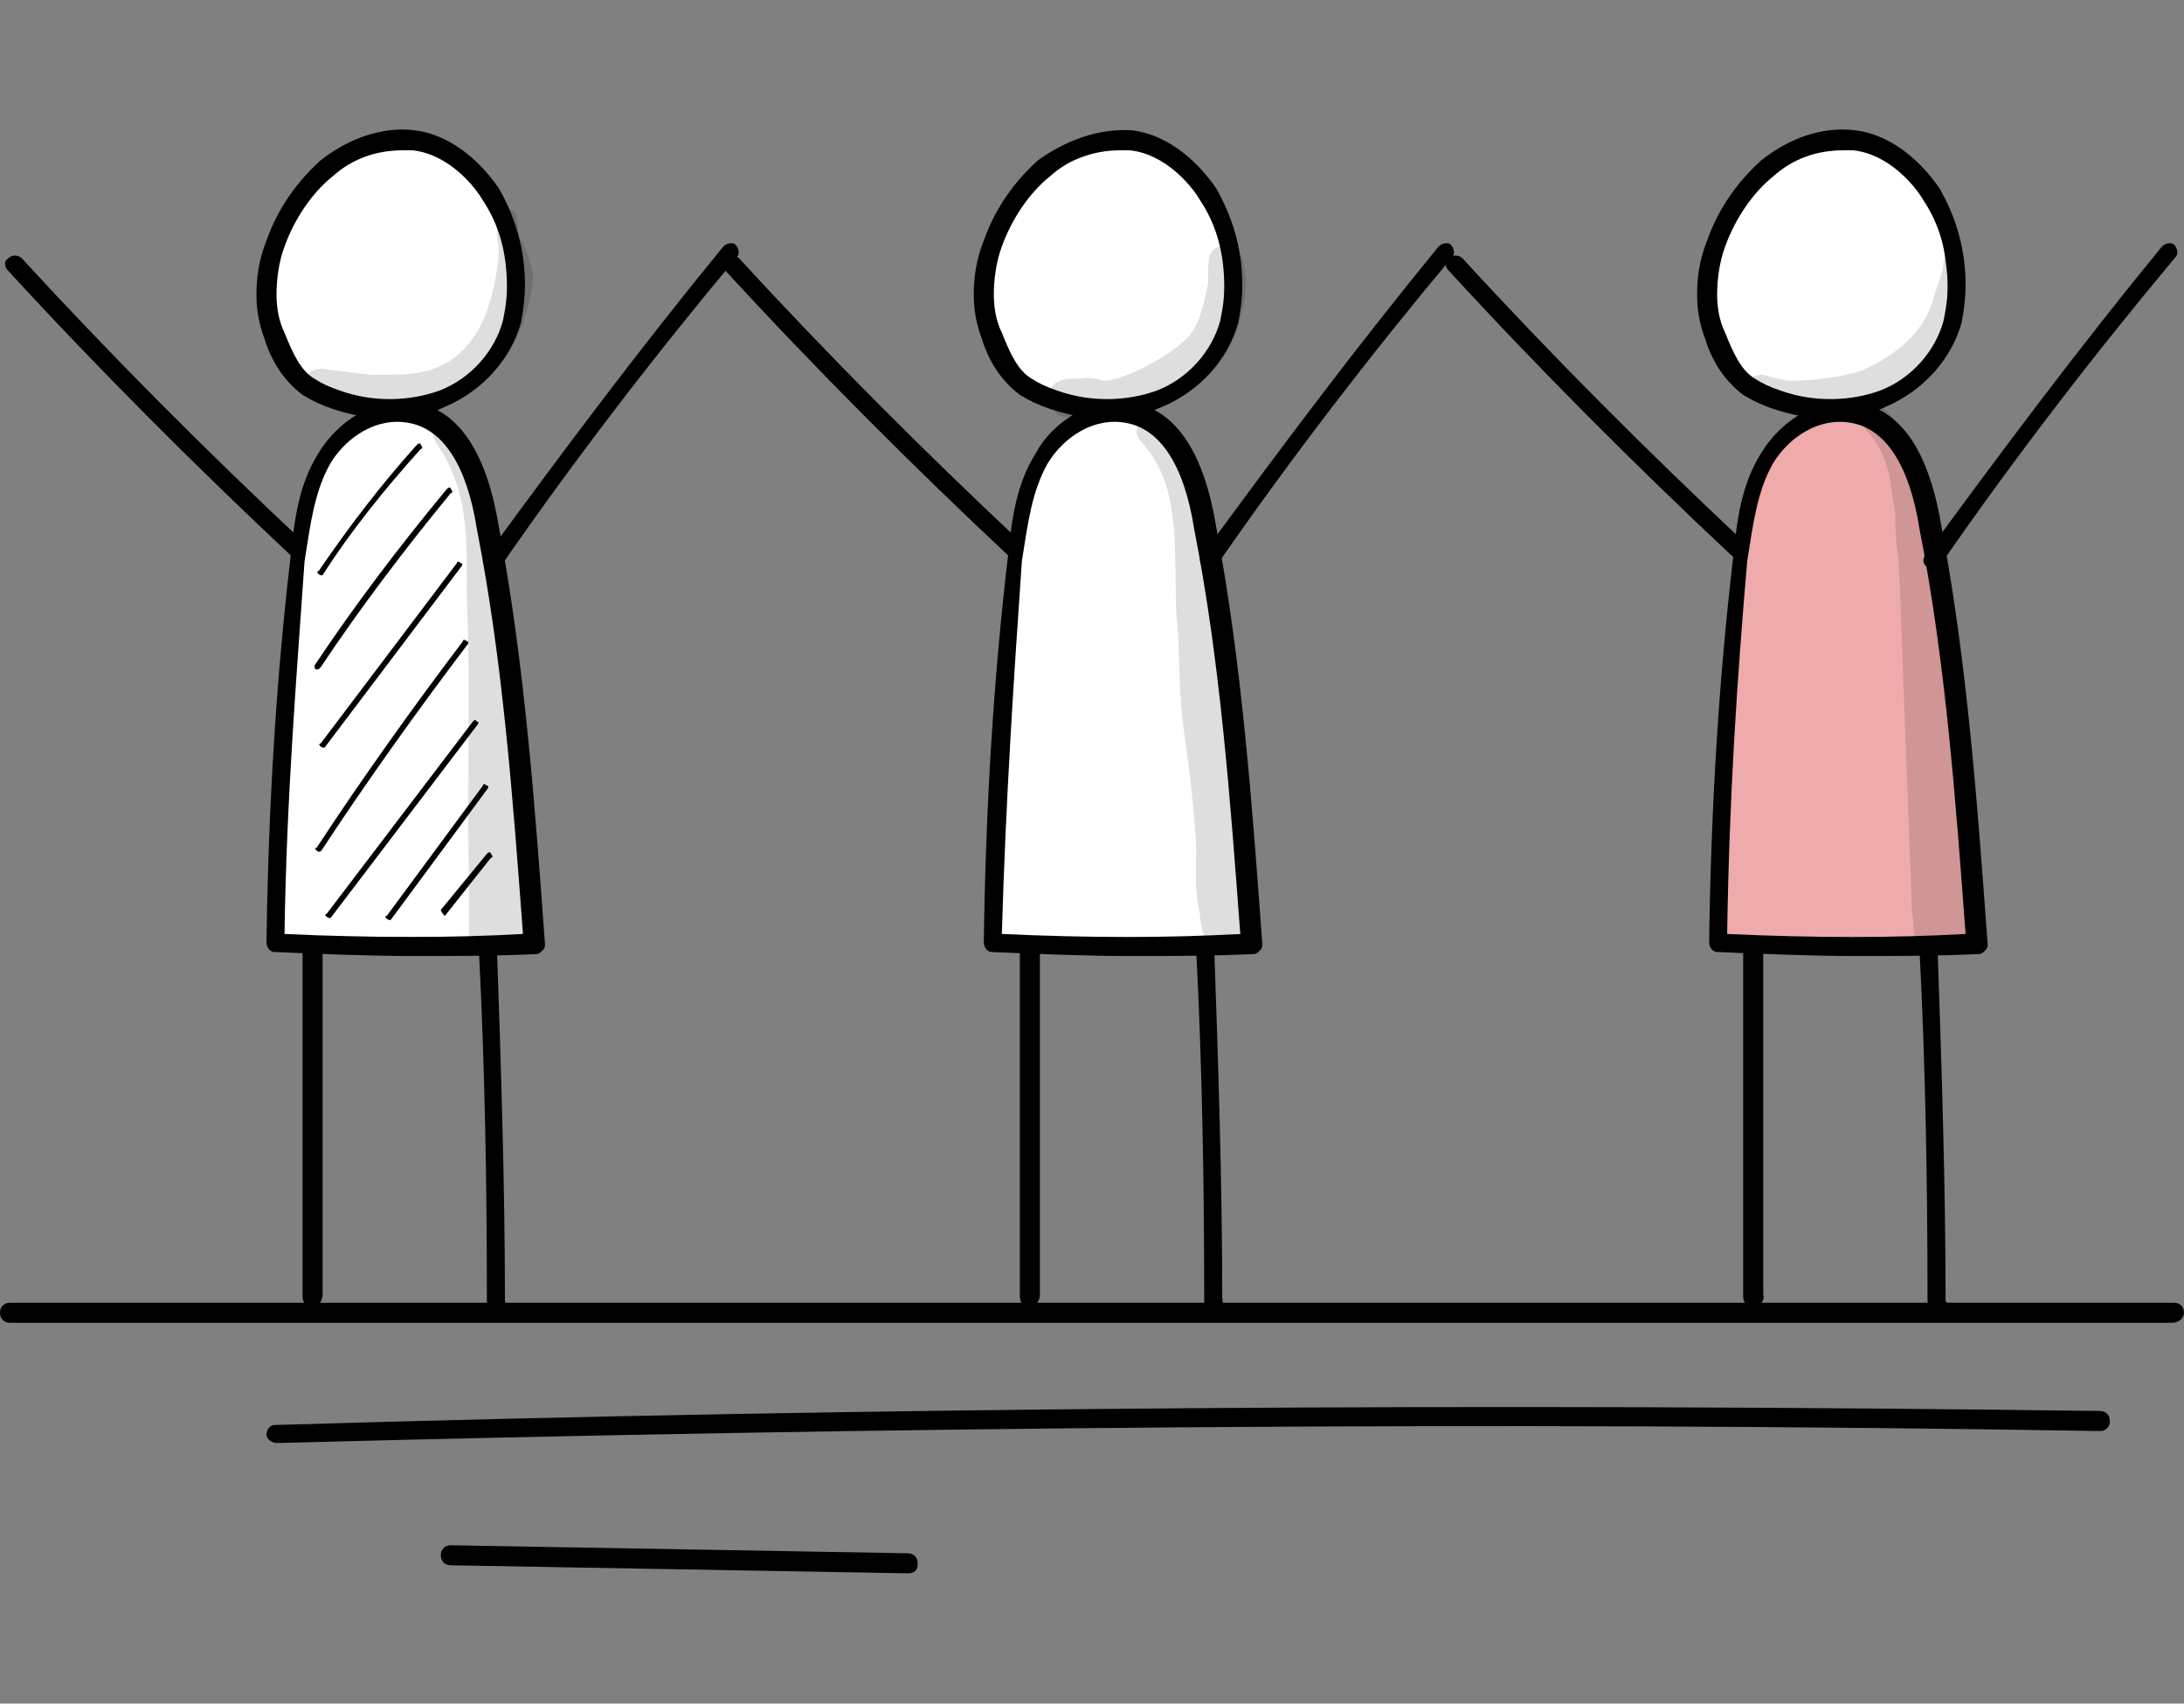 <?xml version="1.0" encoding="utf-8"?>
<!-- Generator: Adobe Illustrator 24.3.0, SVG Export Plug-In . SVG Version: 6.00 Build 0)  -->
<svg version="1.1" id="Layer_1" xmlns="http://www.w3.org/2000/svg" xmlns:xlink="http://www.w3.org/1999/xlink" x="0px" y="0px"
	 width="109px" height="85px" viewBox="0 0 109 85" enable-background="new 0 0 109 85" xml:space="preserve">
<rect x="0" y="0" width="109" height="85" fill="#808080" stroke="none"/>
<g>
	<path fill="#FFFFFF" d="M16.2,20.1c-2.2-1.7-3.2-4.5-2.8-7.2c0.5-2.6,2.5-5,5.1-5.7c1.4-0.4,3-0.4,4.3,0.3c2.1,1.1,2.7,3.9,2.8,6.3
		c0.1,1,0.1,2.2-0.2,3.2c-0.6,1.7-2.2,3-4,3.4C19.6,20.7,17.5,21,16.2,20.1z"/>
	<path fill="#FFFFFF" d="M13.7,46.7l1.7-21.5c0.3-0.9,0.8-1.9,1.4-2.7c0.3-0.5,0.7-0.9,1.3-1.4c0.9-0.6,2.3-0.6,3.5-0.1
		c1,0.5,1.9,1.5,2.4,2.5c0.5,1,0.7,2.2,0.9,3.3c0.3,2,0.5,4,0.7,5.9c0.5,4.7,0.9,9.4,1.5,14.1L13.7,46.7z"/>
	<path fill="#FFFFFF" d="M50.7,19.2c-1-1.4-1.6-3.1-1.5-4.8c0.1-1.7,0.7-3.3,1.9-4.6c0.5-0.5,1-0.9,1.7-1.4c1.2-0.7,2.5-1,3.9-1
		c0.3,0,0.6,0,0.9,0.1c0.4,0.1,0.7,0.4,1,0.6c2.4,2.2,3.4,5.9,2.2,9c-0.2,0.4-0.4,0.9-0.7,1.3c-0.3,0.4-0.8,0.7-1.3,0.9
		c-1.5,0.8-3.2,1.4-5,1c-0.6-0.1-1.3-0.4-1.9-0.6C51.3,19.6,50.7,19.3,50.7,19.2L50.7,19.2z"/>
	<path fill="#FFFFFF" d="M85.8,17.3c-0.6-1.1-0.7-2.5-0.4-3.8c0.2-1.3,0.8-2.5,1.6-3.5c0.2-0.3,0.4-0.6,0.6-0.9
		c0.6-0.6,1.5-1,2.4-1.4c0.9-0.3,2-0.6,2.9-0.4c0.8,0.1,1.6,0.5,2.2,1c0.4,0.3,0.7,0.5,1,0.9c0.5,0.7,0.7,1.6,0.8,2.4
		c0.1,0.7,0.2,1.5,0.3,2.2c0.1,0.5,0.1,1.1,0.1,1.7c-0.1,0.9-0.5,1.9-1.3,2.6c-0.6,0.7-1.5,1.3-2.4,1.8c-0.6,0.3-1.4,0.6-2.1,0.7
		c-0.9,0.1-1.9-0.2-2.8-0.6c-0.4-0.2-0.8-0.3-1.2-0.6C86.8,18.7,86.1,17.9,85.8,17.3L85.8,17.3z"/>
	<path fill="#FFFFFF" d="M49.5,47.2c-0.2-7.1,0.3-14.3,1.7-21.3c0.1-0.7,0.3-1.5,0.5-2.2c0.4-0.8,0.9-1.7,1.7-2.3
		c1-0.8,2.5-1.3,3.7-0.7c1,0.4,1.6,1.5,2.1,2.5c1.5,3.3,1.8,7.1,2,10.8c0.3,4.4,0.5,8.8,0.8,13.1C57.9,47.6,53.6,47.6,49.5,47.2
		L49.5,47.2z"/>
	<path d="M16,28.7L16,28.7c-0.2-0.1-0.2-0.2-0.1-0.2c1.5-2.2,3.1-4.3,4.9-6.3c0.1-0.1,0.2-0.1,0.2,0c0.1,0.1,0.1,0.2,0,0.2
		c-1.8,2-3.5,4.1-4.9,6.3C16.1,28.7,16.1,28.7,16,28.7L16,28.7z"/>
	<path d="M15.8,33.4L15.8,33.4c-0.1,0-0.1-0.1-0.1-0.2c2-3,4.2-5.9,6.6-8.8c0.1-0.1,0.2-0.1,0.2,0c0.1,0.1,0.1,0.2,0,0.2
		c-2.3,2.8-4.5,5.7-6.5,8.7C15.9,33.4,15.9,33.4,15.8,33.4z"/>
	<path d="M16.1,37.3C16,37.3,16,37.3,16.1,37.3c-0.2-0.1-0.2-0.2-0.1-0.2l6.8-9c0-0.1,0.1-0.1,0.2,0c0.1,0,0.1,0.1,0,0.2l-6.8,9
		H16.1L16.1,37.3z"/>
	<path d="M15.9,42.5C15.9,42.5,15.8,42.5,15.9,42.5c-0.2-0.1-0.2-0.2-0.1-0.2c2.3-3.5,4.8-7,7.3-10.3c0-0.1,0.1-0.1,0.2,0
		c0.1,0,0.1,0.1,0,0.2c-2.5,3.3-5,6.8-7.3,10.3C16,42.4,16,42.5,15.9,42.5L15.9,42.5z"/>
	<path d="M16.4,45.8L16.4,45.8c-0.2-0.1-0.2-0.2-0.1-0.2l7.3-9.6c0.1-0.1,0.1-0.1,0.2,0c0.1,0,0.1,0.1,0,0.2l-7.3,9.6
		C16.5,45.8,16.5,45.8,16.4,45.8L16.4,45.8z"/>
	<path d="M19.4,45.9C19.4,45.9,19.3,45.9,19.4,45.9c-0.2-0.1-0.2-0.2-0.1-0.2l4.8-6.5c0-0.1,0.1-0.1,0.2,0c0.1,0,0.1,0.1,0,0.2
		l-4.8,6.5H19.4L19.4,45.9z"/>
	<path d="M22.2,45.7C22.1,45.7,22.1,45.7,22.2,45.7C22,45.5,22,45.4,22,45.4l2.3-2.8c0.1-0.1,0.2-0.1,0.2,0c0.1,0.1,0.1,0.2,0,0.2
		L22.2,45.7L22.2,45.7L22.2,45.7z"/>
	<path fill="#EFABAB" d="M85.8,47.1c0-6.7,0.4-13.2,1.3-19.8c0.2-1.8,0.5-3.8,1.7-5.2c1.2-1.5,3.4-2.2,4.9-1.3
		c0.6,0.4,1.2,1.1,1.5,1.9c1.5,2.9,1.8,6.2,2.1,9.3c0.5,4.9,0.9,9.7,1.5,14.6c0,0.1,0,0.3-0.1,0.3C98.4,47,98.3,47,98.3,47
		c-2.3,0.3-4.6,0.2-6.8,0c-1.3-0.1-2.4-0.1-3.7-0.2C87,46.9,86.3,46.8,85.8,47.1L85.8,47.1z"/>
	<g opacity="0.13">
		<path d="M25.9,11.9c0-0.1,0-0.1,0-0.2c-0.1-0.3,0-0.8-0.2-1.1c-0.2-0.2-0.5-0.3-0.7-0.1c-0.3,0.2-0.3,0.5-0.2,0.8
			c0,0.3,0,0.7,0.1,1c0,0.5-0.1,1.4-0.3,2.2c-0.6,2.6-2,3.8-3.7,4.1c-0.7,0.1-1,0.1-2.3,0.1c-0.2,0-0.9-0.1-1-0.1
			c-0.5-0.1-0.9-0.1-1.5-0.2c-0.2,0-0.3,0-0.5,0.1c-0.5,0.3-0.4,1,0.2,1.1c0.2,0,0.3,0.1,0.5,0.1c0.1,0.1,0.1,0.1,0.2,0.2
			c0.6,0.2,1.3,0.4,1.9,0.4c0.4,0,0.7,0,1.2,0c0.3,0,0.7,0,1,0c0,0,0,0,0.1,0c1.7,0.1,3.1-0.9,4.2-2.1c1.2-1.3,1.7-3.5,1.7-4.6
			C26.4,13.1,26.3,12.2,25.9,11.9L25.9,11.9z"/>
	</g>
	<g opacity="0.13">
		<path d="M26.4,46.4c0-0.1,0-0.2,0-0.3c0.2-0.6,0-1.3,0.1-1.9c-0.1-1.6-0.1-1.8-0.3-3.5c-0.2-2.1-0.6-4.6-0.8-7.2
			C25,31.5,24.7,27,24,24c-0.2-0.4-0.2-0.9-0.5-1.3c-0.1-0.2-0.2-0.4-0.3-0.6c-0.2-0.3-0.3-0.8-0.8-1c-0.5-0.2-1,0.4-0.7,0.9
			c1.7,2.4,1.6,4.7,1.6,7.8c0.2,4.7,0,9.3,0.1,14c0,1,0,1.6,0,2.2c0,0.3,0,0.7,0,1l0,0l0,0l0,0c0.1,0.2,0.2,0.4,0.4,0.5
			c0.4,0.1,0.7,0,0.8-0.2c0.6,0.5,1.8,0,1.7-0.9C26.4,46.5,26.4,46.5,26.4,46.4L26.4,46.4z"/>
	</g>
	<g opacity="0.13">
		<path d="M60.9,12.3c-0.6,0.1-0.6,0.7-0.6,1.3c0-0.4,0,0.2,0,0.5c-0.3,1.6-0.6,2.4-1.2,2.9c-0.8,0.8-2.9,1.9-3.9,2l0,0
			c-0.1,0-0.3,0-0.4-0.1c-0.3,0-0.6-0.1-0.9,0c-0.1,0-0.2,0-0.2,0c-0.3,0-0.5,0-0.8,0.1c-0.9,0.3-0.6,1.8,0.3,1.8c1,0,0.2,0.1,1.4,0
			c0.2,0,0.5-0.1,0.8-0.1c1.2-0.1,2.3-0.4,3.8-1.1c2-1.1,2.9-3.4,3-5.6C62,13,62.1,12.1,60.9,12.3L60.9,12.3z"/>
	</g>
	<g opacity="0.13">
		<path d="M62,44.8c-0.1-0.5-0.1-1-0.2-1.6c-0.2-0.8-0.1-0.8-0.2-1c-0.1-1.5-0.2-6-0.5-8.6c-0.1-1.6-0.4-3.5-0.5-4.5
			c-0.2-1.8-0.4-3.4-0.9-5.2c-0.4-1.1-0.9-2.4-1.9-3.1c-0.7-0.3-1.5,0.6-0.8,1.3c1.9,2.1,1.6,4.9,1.7,8.4c0.2,1.8,0.1,3.4,0.3,5.2
			c0.2,1.9,0.5,3.2,0.7,6.5c0,1.4-0.1,2.1,0.2,3.5c0-0.1,0,0,0,0.2c0,0.1,0.1,0.3,0.1,0.4c0,0,0,0,0,0.1c0,0.1,0.1,0.2,0.1,0.3
			c0.3,0.7,1.4,0.7,1.7,0c0-0.1,0.1-0.2,0.1-0.3c0-0.1,0-0.1,0-0.2c0-0.1,0-0.1,0-0.2C61.9,45.9,62,45.8,62,44.8L62,44.8z"/>
	</g>
	<g opacity="0.13">
		<path d="M97.8,12.8c-0.3-0.3-0.8-0.1-0.8,0.3c0,0.4-0.4,1.4-0.6,2.1c-0.5,1.4-1.7,2.5-3.5,3.3c-0.6,0.2-2.1,0.5-3.5,0.5
			c-0.3,0-0.7-0.1-1.4-0.3c-0.2,0-0.3,0-0.5,0.1c-0.5,0.3-0.4,1,0.2,1.3c2.3,0.7,4.9,0.3,7-0.8c0.8-0.6,1.7-1.3,2.1-2.2
			c0,0-0.1,0.1,0,0.1c0.3-0.5,0.6-1,0.7-1.7c0.2-0.5,0.3-1.5,0.3-1.8C97.9,13.4,98,13,97.8,12.8L97.8,12.8z"/>
	</g>
	<g opacity="0.13">
		<path d="M98.9,45.4c-0.1-0.9-0.1-1.9-0.2-2.8c-0.1-1-0.2-2.1-0.3-3.2c-0.3,0-0.6,0-0.8,0.2c0-2.6-0.1-5.2-0.3-7.8
			c-0.2-3.1-0.4-4.9-0.7-6.3c-0.2-1.4-0.4-2-0.6-2.5c-0.3-0.8-0.8-1.5-1.5-2.1c-0.3-0.3-0.5-0.7-1-0.7c-0.6,0-0.9,0.7-0.5,1.1
			c1,1.1,1,1.5,1.3,2.4c0.1,0.8,0.1,0.8,0.3,2c0,0.2,0,0.5,0,0.7v-0.1c0,0.8,0.2,1.7,0.2,2.5c0.1,2.7,0.2,5.4,0.3,8.1
			c0.1,2.6,0.2,5.2,0.3,7.8c0,0.4,0,0.8,0.1,1.3v0.1c0,0.3,0,0.7,0.3,0.9c0.4,0.4,1.3,0.3,1.6-0.2c0-0.1,0.1-0.1,0.1-0.2
			c0.5,0.4,1.3,0.3,1.7-0.2C98.9,46.3,98.9,45.9,98.9,45.4L98.9,45.4z"/>
	</g>
	<path d="M19.4,20.9c-0.9,0-1.9-0.2-2.8-0.5c-0.6-0.2-1-0.4-1.5-0.7c-0.8-0.6-1.5-1.5-1.9-2.8c-0.3-0.8-0.4-1.5-0.4-2.2
		c0-0.8,0.1-1.7,0.5-2.7c0.6-1.7,1.6-3,2.7-4c1.4-1.1,3.1-1.7,4.7-1.5c1.6,0.2,3.1,1.3,4.2,2.9c0.8,1.4,1.3,3,1.3,4.8
		c0,0.7-0.1,1.4-0.2,1.9c-0.5,1.8-1.9,3.4-3.8,4.2C21.4,20.7,20.4,20.9,19.4,20.9L19.4,20.9z M20.1,7.5c-1.3,0-2.5,0.4-3.5,1.3
		c-1,0.8-1.9,2.1-2.4,3.5c-0.3,0.8-0.4,1.7-0.4,2.4c0,0.6,0.1,1.3,0.4,1.9c0.4,1,0.8,1.9,1.5,2.3c0.3,0.2,0.7,0.4,1.3,0.6
		c1.7,0.6,3.5,0.5,4.9,0c1.6-0.6,2.8-2,3.2-3.5c0.1-0.5,0.2-1,0.2-1.7c0-1.7-0.4-3.1-1.2-4.3c-0.4-0.7-1.7-2.3-3.5-2.5
		C20.5,7.5,20.3,7.5,20.1,7.5L20.1,7.5z"/>
	<path d="M20.6,47.7c-2.2,0-4.5-0.1-6.9-0.2c-0.2,0-0.4-0.2-0.4-0.5c0.1-7,0.5-13.2,1.2-19.2c0.2-1.9,0.4-3.6,1.4-5.2
		c0.9-1.5,2.8-2.9,4.9-2.5s3.5,2.5,4.1,6.2c1.3,6.9,1.8,14,2.3,20.8c0,0.1,0,0.2-0.1,0.3c-0.1,0.1-0.2,0.2-0.3,0.2
		C24.8,47.7,22.8,47.7,20.6,47.7L20.6,47.7z M14.2,46.6c4.4,0.2,8.3,0.2,11.9,0c-0.5-6.7-1-13.6-2.3-20.2c-0.5-3.2-1.7-5-3.4-5.3
		c-1.6-0.3-3.1,0.7-3.9,2c-0.8,1.4-1,3-1.3,4.9C14.8,33.8,14.3,39.8,14.2,46.6L14.2,46.6z"/>
	<path d="M15.6,65.2c-0.3,0-0.5-0.2-0.5-0.5V47.2c0-0.3,0.2-0.5,0.5-0.5s0.5,0.2,0.5,0.5v17.4C16.1,64.9,15.9,65.2,15.6,65.2z"/>
	<path d="M24.8,65.4c-0.3,0-0.5-0.2-0.5-0.5c0-5.8-0.1-11.7-0.4-17.5c0-0.3,0.2-0.5,0.4-0.5c0.3,0,0.5,0.2,0.5,0.4
		c0.2,5.8,0.4,11.8,0.4,17.6C25.3,65.2,25.1,65.4,24.8,65.4L24.8,65.4z"/>
	<path d="M14.8,27.8c-0.1,0-0.2,0-0.3-0.1c-4.8-4.5-9.6-9.3-14.1-14.2c-0.2-0.2-0.2-0.5,0-0.6c0.2-0.2,0.5-0.2,0.7,0
		c4.5,4.9,9.2,9.6,14,14.1c0.2,0.2,0.2,0.5,0,0.6C15,27.7,14.9,27.8,14.8,27.8L14.8,27.8z"/>
	<path d="M24.7,28.4c-0.1,0-0.2,0-0.3-0.1c-0.2-0.1-0.3-0.4-0.1-0.6c3.8-5.2,7.7-10.4,11.8-15.4c0.2-0.2,0.5-0.2,0.6-0.1
		c0.2,0.2,0.2,0.5,0.1,0.6c-4.1,4.9-8.1,10.1-11.7,15.3C24.9,28.3,24.8,28.4,24.7,28.4L24.7,28.4z"/>
	<path d="M55.2,20.9c-0.9,0-1.9-0.2-2.8-0.5c-0.6-0.2-1-0.4-1.5-0.7c-0.8-0.6-1.5-1.5-1.9-2.8c-0.3-0.8-0.4-1.5-0.4-2.2
		c0-0.8,0.1-1.7,0.5-2.7c0.6-1.7,1.6-3,2.7-4c1.4-1,3-1.6,4.7-1.5c1.6,0.2,3.1,1.3,4.2,2.9c0.8,1.4,1.3,3,1.3,4.8
		c0,0.7-0.1,1.4-0.2,1.9c-0.5,1.8-1.9,3.4-3.8,4.2C57.1,20.7,56.1,20.9,55.2,20.9L55.2,20.9z M55.9,7.5c-1.3,0-2.5,0.4-3.5,1.3
		c-1,0.8-1.9,2.1-2.4,3.5c-0.3,0.8-0.4,1.7-0.4,2.4c0,0.6,0.1,1.3,0.4,1.9c0.4,1,0.8,1.9,1.5,2.3c0.3,0.2,0.7,0.4,1.3,0.6
		c1.7,0.6,3.5,0.5,4.9,0c1.6-0.6,2.8-2,3.2-3.5c0.1-0.5,0.2-1,0.2-1.7c0-1.7-0.4-3.1-1.2-4.3c-0.4-0.7-1.7-2.3-3.5-2.5
		C56.2,7.5,56.1,7.5,55.9,7.5L55.9,7.5z"/>
	<path d="M56.4,47.7c-2.2,0-4.5-0.1-6.9-0.2c-0.2,0-0.4-0.2-0.4-0.5c0.1-7,0.5-13.2,1.2-19.2c0.2-1.9,0.4-3.6,1.4-5.2
		c0.8-1.5,2.8-2.9,4.9-2.5c2.1,0.4,3.5,2.5,4.1,6.2c1.3,6.9,1.8,14,2.3,20.8c0,0.1,0,0.2-0.1,0.3s-0.2,0.2-0.3,0.2
		C60.5,47.7,58.5,47.7,56.4,47.7L56.4,47.7z M50,46.6c4.4,0.2,8.3,0.2,11.9,0c-0.5-6.7-1-13.6-2.3-20.2c-0.5-3.2-1.7-5-3.4-5.3
		c-1.6-0.3-3.1,0.7-3.9,2c-0.8,1.4-1,3-1.3,4.9C50.6,33.8,50.2,39.8,50,46.6L50,46.6z"/>
	<path d="M51.4,65.2c-0.3,0-0.5-0.2-0.5-0.5V47.2c0-0.3,0.2-0.5,0.5-0.5c0.3,0,0.5,0.2,0.5,0.5v17.4C51.9,64.9,51.7,65.2,51.4,65.2z
		"/>
	<path d="M60.6,65.4c-0.3,0-0.5-0.2-0.5-0.5c0-5.8-0.1-11.7-0.4-17.5c0-0.3,0.2-0.5,0.4-0.5c0.3,0,0.5,0.2,0.5,0.4
		C60.8,53.1,61,59,61,64.8C61.1,65.2,60.9,65.4,60.6,65.4L60.6,65.4z"/>
	<path d="M50.6,27.8c-0.1,0-0.2,0-0.3-0.1c-4.8-4.5-9.6-9.3-14.1-14.2c-0.2-0.2-0.2-0.5,0-0.6c0.2-0.2,0.5-0.2,0.7,0
		c4.5,4.9,9.2,9.6,14,14.1c0.2,0.2,0.2,0.5,0,0.6C50.8,27.7,50.7,27.8,50.6,27.8L50.6,27.8z"/>
	<path d="M60.4,28.4c-0.1,0-0.2,0-0.3-0.1c-0.2-0.1-0.3-0.4-0.1-0.6c3.8-5.2,7.7-10.4,11.8-15.4c0.2-0.2,0.5-0.2,0.6-0.1
		c0.2,0.2,0.2,0.5,0.1,0.6c-4.1,4.9-8.1,10.1-11.7,15.3C60.7,28.3,60.6,28.4,60.4,28.4L60.4,28.4z"/>
	<path d="M91.3,20.9c-0.9,0-1.9-0.2-2.8-0.5c-0.6-0.2-1-0.4-1.5-0.7c-0.8-0.6-1.5-1.5-1.9-2.8c-0.3-0.8-0.4-1.5-0.4-2.2
		c0-0.8,0.1-1.7,0.5-2.7c0.6-1.7,1.6-3,2.7-4c1.4-1.1,3-1.7,4.7-1.5c1.6,0.2,3.1,1.3,4.2,2.9c0.8,1.4,1.3,3,1.3,4.8
		c0,0.7-0.1,1.4-0.2,1.9c-0.5,1.8-1.9,3.4-3.8,4.2C93.3,20.7,92.2,20.9,91.3,20.9L91.3,20.9z M92,7.5c-1.3,0-2.5,0.4-3.5,1.3
		c-1,0.8-1.9,2.1-2.4,3.5c-0.3,0.8-0.4,1.7-0.4,2.4c0,0.6,0.1,1.3,0.4,1.9c0.4,1,0.8,1.9,1.5,2.3c0.3,0.2,0.7,0.4,1.3,0.6
		c1.7,0.6,3.5,0.5,4.9,0c1.6-0.6,2.8-2,3.2-3.5c0.1-0.5,0.2-1,0.2-1.7c0-1.7-0.4-3.1-1.2-4.3c-0.4-0.7-1.7-2.3-3.5-2.5
		C92.4,7.5,92.2,7.5,92,7.5L92,7.5z"/>
	<path d="M92.6,47.7c-2.2,0-4.5-0.1-6.9-0.2c-0.2,0-0.4-0.2-0.4-0.5c0.1-7,0.5-13.2,1.2-19.2c0.2-1.9,0.4-3.6,1.4-5.2
		c0.9-1.5,2.8-2.9,4.9-2.5c2.1,0.4,3.5,2.5,4.1,6.2c1.3,6.9,1.8,14,2.3,20.8c0,0.1,0,0.2-0.1,0.3s-0.2,0.2-0.3,0.2
		C96.6,47.7,94.7,47.7,92.6,47.7L92.6,47.7z M86.2,46.6c4.4,0.2,8.3,0.2,11.9,0c-0.5-6.7-1-13.6-2.3-20.2c-0.5-3.2-1.7-5-3.4-5.3
		c-1.6-0.3-3.1,0.7-3.9,2c-0.8,1.4-1,3-1.3,4.9C86.7,33.8,86.3,39.8,86.2,46.6L86.2,46.6z"/>
	<path d="M87.5,65.2c-0.3,0-0.5-0.2-0.5-0.5V47.2c0-0.3,0.2-0.5,0.5-0.5s0.5,0.2,0.5,0.5v17.4C88.1,64.9,87.8,65.2,87.5,65.2z"/>
	<path d="M96.7,65.4c-0.3,0-0.5-0.2-0.5-0.5c0-5.8-0.1-11.7-0.4-17.5c0-0.3,0.2-0.5,0.4-0.5c0.2,0,0.5,0.2,0.5,0.4
		c0.2,5.8,0.4,11.8,0.4,17.6C97.3,65.2,97.1,65.4,96.7,65.4L96.7,65.4z"/>
	<path d="M86.7,27.8c-0.1,0-0.2,0-0.3-0.1c-4.8-4.5-9.6-9.3-14.1-14.2c-0.2-0.2-0.2-0.5,0-0.6c0.2-0.2,0.5-0.2,0.7,0
		c4.5,4.9,9.2,9.6,14,14.1c0.2,0.2,0.2,0.5,0,0.6C86.9,27.7,86.8,27.8,86.7,27.8L86.7,27.8z"/>
	<path d="M96.5,28.4c-0.1,0-0.2,0-0.3-0.1c-0.2-0.1-0.3-0.4-0.1-0.6c3.8-5.2,7.7-10.4,11.8-15.4c0.2-0.2,0.5-0.2,0.6-0.1
		c0.2,0.2,0.2,0.5,0.1,0.6c-4.1,4.9-8.1,10.1-11.7,15.3C96.9,28.3,96.7,28.4,96.5,28.4L96.5,28.4z"/>
	<path d="M108.4,66H0.5C0.2,66,0,65.8,0,65.5c0-0.3,0.2-0.5,0.5-0.5l0,0h108c0.3,0,0.5,0.2,0.5,0.5C109,65.8,108.7,66,108.4,66z"/>
	<path d="M13.8,72c-0.2,0-0.5-0.2-0.5-0.4c0-0.3,0.2-0.5,0.4-0.5c30.2-0.9,60.8-1.1,91.1-0.7c0.3,0,0.5,0.2,0.5,0.5
		s-0.2,0.5-0.5,0.5l0,0C74.7,70.9,44,71.2,13.8,72L13.8,72L13.8,72z"/>
	<path d="M45.3,78.5L45.3,78.5l-22.8-0.4c-0.3,0-0.5-0.2-0.5-0.5s0.2-0.5,0.5-0.5l0,0l22.8,0.4c0.3,0,0.5,0.2,0.5,0.5
		S45.7,78.5,45.3,78.5z"/>
</g>
</svg>
